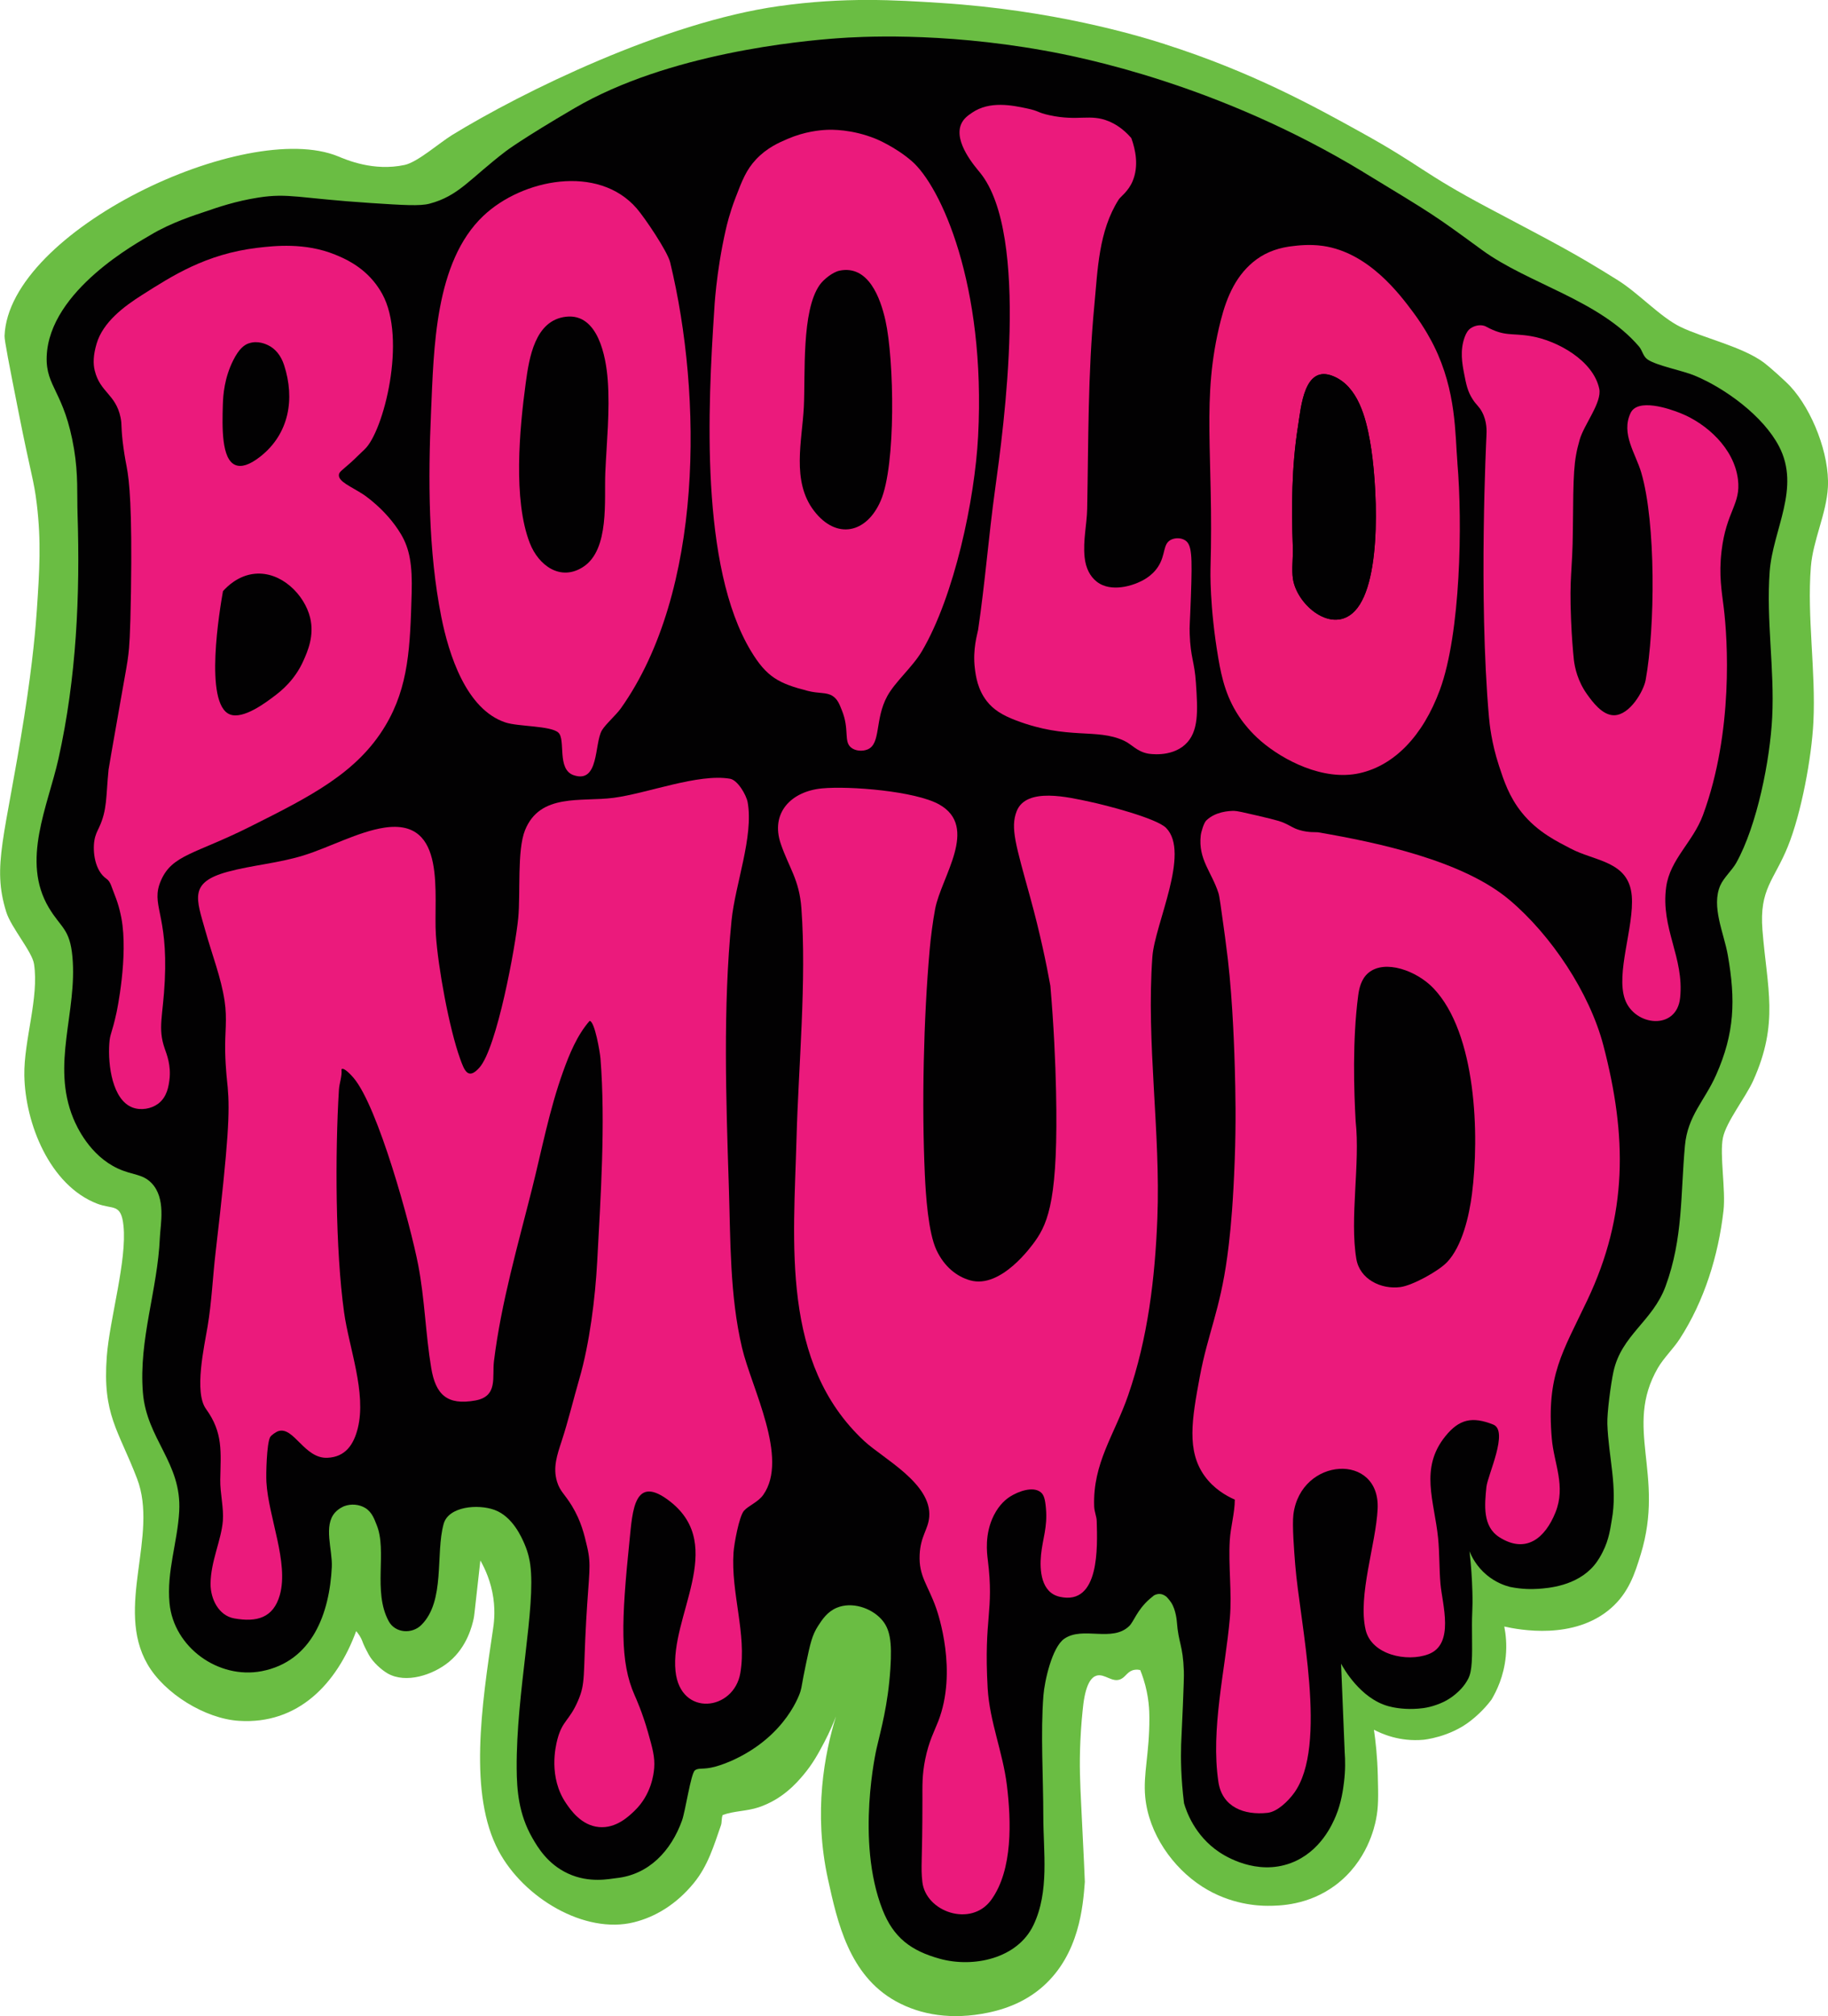 <svg viewBox="0 0 755.16 832.54" xmlns="http://www.w3.org/2000/svg">
  <defs>
    <style>
      .cls-1 {
        fill: #eb1a7c;
      }

      .cls-2 {
        fill: #6abd43;
      }

      .cls-3 {
        fill: #eb1a74;
      }

      .cls-4 {
        fill: #020102;
      }
    </style>
  </defs>
  <g id="outline">
    <path d="M481.23,18.26c35.96,11.44,61.92,25.81,81.06,36.4,25.47,14.09,24.76,16.46,52.84,31.35,27.48,14.58,34.83,18.2,53.26,29.74,8.53,5.34,17.58,15.23,25.78,19.22,9.58,4.67,25.71,8.16,34.64,14.87,2.17,1.63,8.72,7.48,10.79,9.71,9.12,9.85,16.22,28.15,15.52,41.57-.57,10.98-6.17,21.93-7.04,32.95-1.64,20.79,2.08,42.91,1.05,64.05-.72,14.68-4.99,37.7-10.56,51.44-5.66,13.98-11.84,17.5-10.49,34.51,1.91,24.03,6.95,38.25-3.82,62.18-3.07,6.81-11.14,16.97-12.5,23.54-1.45,6.99,1.21,21.58.22,30.19-2.12,18.49-7.88,37.18-18.08,52.92-2.61,4.02-6.65,7.89-9.02,11.98-14.26,24.64,3.04,43.88-7.07,76.93-2.44,7.98-4.94,15.8-12.24,22.22-15.26,13.41-38.11,8.98-44.14,7.63.62,3.14,1.1,7.4.61,12.38-.8,8.2-3.84,14.36-5.91,17.83,0,0,0,0,0,0-3.4,4.53-7.08,7.52-8.57,8.69-8.75,6.9-19.58,7.87-19.58,7.87-9.82.88-17.31-2.53-20.4-4.16.66,4.54,1.41,11.05,1.6,18.9.21,8.63.31,13.01-.74,18.16-.58,2.85-3.55,17.35-16.87,27.22-11.17,8.28-23.06,8.44-27.84,8.44-3.9,0-15.46-.47-27.06-7.91-12.29-7.88-22.14-21.97-23.57-37.01-.92-9.6,1.76-17.74,1.71-32.76,0-2.66-.12-8.73-2.44-15.99-.51-1.59-1-2.86-1.34-3.69-.54-.12-1.34-.24-2.28-.1-2.86.41-3.56,2.77-5.66,3.81-3.57,1.76-6.75-2.42-10.13-1.39-1.92.59-4.27,2.97-5.41,11.62-.43,3.65-.96,8.97-1.25,15.41-.46,10.14-.08,17.62.34,26.23,1.03,20.97,1.55,31.45,1.51,31.9-.75,9.98-2.26,29.74-17.17,43.05-5.84,5.21-13.35,9.01-22.83,10.96-14.84,3.06-27.77,1.02-38.17-4.77-19.26-10.72-24.06-32.72-27.92-50.24-6.14-27.8-1.42-52.02,3.28-67.33-1.04,2.71-2.59,6.4-4.8,10.6-2.48,4.72-4.79,8.97-8.6,13.5-2.93,3.49-8.75,10.16-18.56,13.44-4.91,1.64-10.19,1.46-14.83,3.17-.59,1.34-.26,2.91-.73,4.27-2.93,8.38-5.32,16.63-11.19,23.81-7.15,8.74-15.79,14-24.81,16.23-20.22,4.99-45.48-9.97-55.89-29.56-12.41-23.34-7.01-59.64-2.26-91.51.25-1.68,1.03-6.56.13-12.86-.95-6.63-3.33-11.9-5.36-15.49-.25,2.31-.63,5.76-1.11,9.93-1.41,12.28-1.37,12.81-1.69,14.24-.54,2.41-2.55,11.44-10.17,17.71-6.67,5.49-17.85,9.05-25.32,4.78-2.47-1.42-6.11-4.59-7.83-7.78-1.75-3.24-2.23-4.48-2.23-4.48-.36-.93-.69-1.94-1.48-3.22-.55-.9-1.1-1.57-1.48-2-7.91,21.57-23.89,38.69-48.55,37.04-13.89-.93-30.66-11.24-37.65-23.35-13.54-23.43,4.69-53.16-4.32-76.68-7.69-20.1-14.34-26.32-12.49-50.51,1.17-15.39,8.39-39.6,6.89-53.9-.98-9.4-4.38-6.6-10.88-9.11-19.6-7.57-29.75-33.17-30.08-52.97-.24-14.4,6.12-32.04,4.01-45.97-.77-5.13-9.48-15.08-11.48-21.52-5.99-19.28-.5-30.47,7.42-80.65,3.7-23.45,4.8-38.01,5.19-43.67,1.14-16.8,1.88-28.59,0-44.18-1.23-10.19-2.3-11.41-7.59-38.21-3.86-19.55-5.79-29.32-5.72-31.19,1.69-43.49,99.66-89.69,137.73-74.14,3.45,1.41,14.64,6.34,27.56,3.56,5.35-1.15,14.32-9.11,19.63-12.37,28.97-17.76,87.48-46.5,134.81-53.19,27.4-3.87,48.36-2.53,67.15-1.32,46.24,2.97,80.61,13.23,92.52,17.02Z" class="cls-2"></path>
  </g>
  <g id="background">
    <path d="M563.12,71.02c29.87,18.1,29.34,17.78,49.16,32.25,19.1,13.93,48.32,20.6,64.79,39.8,1.43,1.67,1.66,4.09,3.6,5.4,3.78,2.55,14.33,4.52,19.38,6.62,12.81,5.33,28.32,16.74,34.84,29.16,9.11,17.37-2.55,34.41-3.83,51.82-1.47,19.99,2.04,40.13,1.05,60.05-.88,17.68-6.2,44.64-14.84,60.16-1.68,3.02-5.23,6.19-6.62,9.38-3.78,8.71,1.5,19.58,3.11,28.71,3.27,18.55,2.85,32.25-4.84,49.56-4.77,10.73-11.72,16.73-12.86,29.14-1.85,20.21-.72,38.2-7.98,58.02-5.35,14.59-18.3,20.17-21.57,35.43-1.04,4.86-2.66,16.85-2.5,21.51.45,13.6,4.33,26.01,1.8,39.79-.53,2.89-1.01,7.75-3.74,13.07-.65,1.28-1.75,3.41-3.57,5.57-7.21,8.53-19.07,9.36-23.04,9.63-2.71.19-6.79.21-11.72-.8-2.12-.55-5.86-1.83-9.55-4.9-4.3-3.58-6.29-7.72-7.13-9.82.64,5.35,1.03,11.02,1.19,16.71.23,8.11-.26,6.98-.15,16.83.11,10.48.11,15.78-1.54,19.05-1.63,3.22-3.96,5.28-5.13,6.29-3.2,2.76-6.31,3.93-7.98,4.53-4,1.46-7.3,1.61-9.45,1.69-4.86.19-8.74-.65-10.43-1.11-11.63-3.18-18.62-15.8-19.57-17.57.5,12.23,1.01,24.46,1.51,36.7.23,3.08.32,7.34-.31,12.35-.31,2.51-1.03,8.3-3.35,13.82-1.3,3.1-6.23,14.82-18.55,19.45-14.29,5.37-27.36-2.98-29.56-4.45-10.31-6.88-13.7-17.11-14.61-20.23-1.28-10.25-1.37-18.46-1.2-24.16.11-3.72.31-5.83.72-16.05.33-8.18.49-12.27.41-14.35-.4-10.99-2.24-11.41-2.9-20.48,0,0-.35-4.79-2.32-7.8-.85-1.3-1.94-2.39-1.94-2.39h0c-.55-.43-1.42-1.1-2.72-1.18-1.19-.08-2.1.39-2.5.62-.42.33-1.04.82-1.76,1.45-5.32,4.7-6.45,9.26-8.46,11.2-7.07,6.81-19.13-.07-26.79,5.21-5.07,3.5-8.15,17.47-8.62,23.38-1.23,15.47-.05,34.17-.05,50.04,0,14.68,2.58,30.88-4.07,44.83-6.62,13.88-24.84,17.72-38.66,13.91-11.95-3.3-19.16-8.71-23.71-20.29-11.2-28.55-2.47-66.44-2.47-66.44,1.82-7.97,4.74-17.92,5.73-33.12.74-11.28-.18-16.5-3.75-20.4-4.26-4.66-12.13-7.3-18.37-4.71-3.94,1.64-6.03,4.87-7.73,7.48-2.45,3.79-3.21,7.07-5,15.62-1.97,9.4-1.57,8.94-2.3,11.45,0,0-5.37,18.38-28.57,28.69-3.59,1.59-6.73,2.42-6.73,2.42-5.03,1.33-6.77.27-8.32,1.52-1.66,1.34-3.89,16.74-5.31,20.69-4.47,12.44-13.63,22.39-27.21,23.79-2.62.27-10.98,2.23-19.9-1.91-8.4-3.9-12.45-10.74-14.71-14.68-5.65-9.84-6.42-19.69-6.48-28.78-.2-31.29,8.02-66.51,5.6-84.15-.2-1.47-.73-4.63-2.31-8.33-1.2-2.79-4.91-11.45-12.42-14.2-6.86-2.51-19.03-1.48-21.04,5.78-3.45,12.42.78,31.85-9.24,41.76-3.85,3.81-10.75,3.37-13.44-1.57-6.72-12.31-.49-29.05-5.06-39.94-.77-1.83-1.71-5.05-4.65-6.84-2.43-1.48-5.8-1.84-8.7-.73,0,0-2.11.81-3.7,2.54-5.02,5.45-1.06,15.46-1.41,22.59-.93,18.99-8.04,38.98-28.99,43-17.84,3.42-36.31-9.83-38.05-28.05-1.25-13.13,3.3-25.19,4-37.99,1.1-20-13.45-29.74-15-49.01-1.77-21.94,6.07-42.28,7.01-64,.23-5.43,2.63-16.28-3.47-22.54-3.75-3.85-7.8-3.18-13.83-5.96-11.64-5.38-17.04-17.27-18.47-20.75-9.19-22.38,1.72-43.9-.35-66.65-1.06-11.7-4.69-11.88-9.72-20.28-11.58-19.35-.41-41.95,3.98-61.69,7.41-33.37,8.94-67.22,7.85-101.14-.25-7.75.32-15.98-1.44-26.56-3.98-23.89-11.74-25.54-11.3-38.24.95-27.43,38.28-47.41,42.8-50.15,8.59-5.22,18.9-8.42,22.39-9.61,5.7-1.96,12.95-4.44,22.21-5.89,12.61-1.97,16.53.28,46.54,2.25,13.45.88,20.25,1.3,24.15.28,12.19-3.2,16.74-10.37,31.65-21.74,0,0,6.57-5.01,28.27-17.7,38.83-22.72,93.42-27.78,108.79-28.89,8.14-.59,41.72-2.71,85.15,5.06,15.64,2.79,72.15,13.95,131.85,50.13Z" class="cls-4"></path>
  </g>
  <g id="letters">
    <g id="D">
      <path d="M509.85,334.85c1.16,0,3.99.65,9.59,1.95,8.5,1.97,9.93,2.55,10.78,2.92,3.19,1.38,3.8,2.21,6.67,3.06,3.77,1.12,6.84.78,7.56.9,24.63,4.23,59.78,11.65,79.09,27.91,17.22,14.49,33.14,38.32,38.84,60.16,9.77,37.41,10.11,69.79-6.6,105.05-10.33,21.81-16.99,31.05-14.72,57.27.89,10.35,5.9,19.56,1.5,30.5-4.22,10.47-12.1,17.26-23.19,10.19-6.89-4.39-6.1-13.14-5.32-20.71.51-4.95,9.35-23.21,2.79-25.8-8.69-3.44-14.05-2.22-19.75,4.83-10.72,13.26-4.56,26.7-3.01,41.97.63,6.21.45,12.82.99,19.01.73,8.37,5.98,24.89-4.97,29.03-8.87,3.35-23.55.29-25.96-10.1-3.27-14.16,4.26-35.3,4.97-49.88,1.14-23.4-31.72-21.49-34.79,2.21-.58,4.49.34,15.66.74,20.76,1.87,23.94,13.77,74.99-.55,94.44-2.39,3.24-6.8,7.63-10.91,8.08-9.63,1.04-18.71-2.34-20.27-12.78-3.26-21.78,2.84-46.17,4.74-67.74.9-10.25-.68-21.67-.04-32.04.33-5.42,2.06-11.26,2.08-16.78-3.71-1.64-8.71-4.54-12.47-9.75-7.5-10.4-5.28-23.36-2.01-40.93,3.34-17.94,8.34-27.4,11.35-49.59.35-2.54.67-5.27.72-5.72.8-6.84,1.75-17.28,2.37-34.19.59-16.04.3-28.09.04-37.96-.12-4.37-.75-26.91-2.88-45.05-.73-6.24-1.75-13.45-1.75-13.45-1.16-8.22-1.65-12.35-2.13-13.84-2.79-8.69-8.42-13.93-7.32-23.75.18-1.56,1.28-5.23,2.28-6.21,3.73-3.64,9.29-3.98,11.53-3.98Z" class="cls-1" data-name="D" id="D-2"></path>
      <path d="M597.74,521.24c-3.51,3.69-14.24,9.59-19.24,10.25-7.97,1.05-16.78-3.22-18.19-11.65-2.8-16.72,1.64-39.43-.28-56.81-.7-12.37-1.39-33.46,1.05-51.95.35-2.66,1.14-6.85,4.32-9.43,6.83-5.56,19.87-.76,26.72,6.39,17.87,18.66,19.06,60.85,15.96,85.04-1.15,8.96-4,21.51-10.33,28.17Z" class="cls-4"></path>
    </g>
    <path d="M481.74,341.9c10.09,10.27-4.69,39.66-5.68,53.17-2.59,35.49,3.44,72.27,2.05,108.05-.96,24.77-3.93,49.53-12.03,72.97-5.65,16.38-14.72,28.07-14.07,46.03.08,2.16,1,4.07,1.05,5.95.29,10.51,1.32,35.09-15.3,31.3-7.72-1.76-8.32-10.97-7.7-17.3.66-6.76,2.69-11.28,2.04-19.04-.34-4.12-.9-5.8-2.18-6.83-3.23-2.62-9.33-.28-12.54,1.74-1.55.97-4.46,3.16-6.8,7.77-3.93,7.76-2.84,15.75-2.52,18.36,2.7,21.7-1.72,23.55-.05,53.04.78,13.72,6.27,26.42,7.94,40.06,1.78,14.56,2.54,34.89-6.45,47.34-8.31,11.5-27.06,5.03-28.47-7.41-.73-6.43.03-7.8.03-34.03,0-5.66-.16-10.13,1.15-16.6,1.52-7.49,3.77-11.54,5.37-15.64,8.05-20.69,0-44.35-.87-46.82-3.38-9.58-7.19-13.09-6.8-21.93.34-7.82,3.55-10.45,3.96-15.73,1.07-13.76-19.06-24.05-26.83-31.27-34.55-32.1-29.15-81.87-27.99-125.02.8-29.85,4.21-65.13,2.01-95-.87-11.82-5.06-16.6-8.48-26.51-4.47-12.94,4.34-21.78,16.98-22.99,11.33-1.08,38.51,1.1,48.39,6.61,16.66,9.31.86,29.94-1.63,43.15-.94,4.96-1.82,11.7-2.26,16.74-2.54,28.7-3.31,64.2-2,93.01.38,8.33,1.38,23.91,4.82,31.18,3.23,6.84,8.36,10.91,13.95,12.47,12.73,3.55,25.43-14.33,26.74-16.15,5.71-7.96,9.63-18.6,8.69-61.92-.26-12.16-.91-26.88-2.35-43.6-1.6-8.83-4.19-21.48-8.33-36.51-5.96-21.65-8.26-28.71-5.59-35.55,3.95-10.14,21.76-5.69,30.09-3.94,6.48,1.36,27.68,6.8,31.66,10.84Z" class="cls-1" id="U"></path>
    <path d="M307.35,623.84c-2.03,2.32-4.08,13.71-4.32,17.19-1.18,16.59,5.53,33.74,2.81,49.81-2.66,15.72-24.8,18.34-26.78-.76-2.35-22.61,21.19-51.53-2.07-69.93-15.08-11.92-15.68,3.82-16.92,15.91-3.44,33.41-4.01,50.23,2.08,63.93.51,1.14,3.19,7.06,5.54,15.34,1.93,6.81,2.89,10.3,2.56,14.71-.19,2.55-1.17,10.92-7.96,17.55-2.4,2.34-7.72,7.53-14.85,6.88-7.35-.67-11.73-7.1-13.59-9.82-7.32-10.73-4.4-23.37-3.56-26.5,2.09-7.79,4.9-7.5,8.5-15.86,3.18-7.38,2.07-10.12,3.37-33.14,1.12-19.7,2.21-22.6.4-30.37-1.18-5.08-2.48-10.65-6.29-16.93-2.99-4.93-4.89-5.94-6.13-9.93-1.84-5.93.03-11.15,1.88-16.83,2.77-8.48,4.84-17.18,7.32-25.75,4.23-14.61,6.55-33.2,7.37-48.46,1.42-26.46,3.47-57.04,1.35-83.83-.19-2.37-2.38-15.5-4.5-15.48-5.16,5.91-8.34,13.69-10.97,21.01-5.66,15.75-8.75,32.16-12.78,48.22-5.91,23.54-12.77,47.09-15.75,71.25-.82,6.62,1.79,14.56-7.73,16.27-11.64,2.09-16.35-2.45-18.18-13.36-2.36-14.07-2.67-28.51-5.39-42.61-3.21-16.58-16.61-65.46-26.72-77.28-.65-.76-4.04-4.62-4.98-3.51.32,2.91-.87,5.59-1.05,8.45-1.61,26.32-1.47,66.12,2.14,91.95,2.05,14.69,9.3,33.19,5.65,47.83-1.69,6.77-5.12,11.9-12.62,12.19-9.41.37-13.82-12.97-20.14-11.03-.96.29-3.07,1.71-3.49,2.58-1.37,2.79-1.69,14.95-1.49,18.52.82,14.32,9.29,33.19,5.55,46.54-2.68,9.58-9.61,11.35-18.81,9.72-6.51-1.15-9.85-8.1-9.82-14.27.05-9.27,4.43-17.96,5.08-25.99.43-5.32-1.16-11.49-1.07-16.98.2-11.54,1.26-19.39-5.9-29.28-4.98-6.87-.72-25.77.67-34.05,1.7-10.1,2.11-20.37,3.3-30.54,5.48-46.94,5.88-58.27,5.01-68.15-.2-2.23-.89-7.45-1.05-14.96-.16-7.55.9-13.26-.24-20.79-1.47-9.7-5.09-18.78-7.96-29.01-3.72-13.23-6.86-19.92,9.21-24.29,10.16-2.76,20.78-3.5,31.27-6.73,10.62-3.27,22.71-9.87,33.5-11.5,26.17-3.95,20.19,28.01,21.27,44.28.88,13.36,5.47,38.51,9.97,51.03,1.76,4.91,3.3,9.13,8.06,3.72,7.17-8.16,14.83-49.73,15.99-61.74.97-10.08-.53-27.96,2.79-36.21,6.22-15.48,23.24-11.64,36.6-13.4,14.03-1.85,34.96-10.12,48.09-7.88,3.19.55,6.75,6.73,7.29,9.71,2.54,14.12-5.18,33.94-6.66,48.88-3.56,35.82-2.27,73.91-1.11,109.9.71,21.98.34,44.87,5.46,66.54,3.92,16.59,19.43,45.52,8.76,60.68-2.14,3.04-6.11,4.45-7.94,6.55Z" class="cls-1" id="M"></path>
    <path d="M613.87,134.85c7.84,4.26,10.23,2.57,18.47,3.94,10.91,1.82,25.84,10.04,28.32,21.74,1.2,5.65-6.27,14.72-8.08,21.04-2.57,8.93-2.61,13.82-2.81,36.83-.16,18.52-1.53,18.76-.75,37.7.29,6.98.78,12.69,1.16,16.43.4,3.17,1.55,8.76,5.5,14.24,2.11,2.93,6.22,8.64,11.11,8.59,6.53-.06,12.22-10.04,13.04-14.54,3.93-21.49,4.3-64.98-1.83-85.72-2.33-7.88-8.42-15.97-4.41-24.52,2.93-6.23,15.79-1.93,20.82.11,10.42,4.21,21.93,14.25,23.55,27.26,1.29,10.36-4.82,13.03-6.78,29.66-1.17,9.88.09,16.59.92,23.39,1.58,12.89,4.09,51.13-8.57,85.52-4.13,11.23-13.65,18.3-15.22,29.78-2.34,17.09,7.52,29.06,5.76,45.76-1.43,13.58-18.73,11.71-22.75.73-3.96-10.83,3.81-30.16,2.78-42.79-1.18-14.54-15.34-14.28-25.35-19.64-4.79-2.56-13.4-6.46-20.13-14.87-5.21-6.52-7.37-13.11-9.4-19.33-3.09-9.47-3.87-17.2-4.13-20.15-4.37-49.75-1.03-115.96-1.03-115.96.1-1.95.31-5.96-1.84-9.97-1.26-2.35-2.27-2.74-3.87-5.23-2.09-3.25-2.65-6.13-3.5-10.49-.81-4.18-1.8-9.62.21-15.13.64-1.75,1.39-2.96,2.61-3.76,2.05-1.35,4.67-1.45,6.19-.63Z" class="cls-1" data-name="U" id="U-2"></path>
    <g id="O">
      <g>
        <path d="M602.07,191.07c-.99-11.62-.36-29.42-9.71-48.27-.88-1.77-3.73-7.36-8.62-13.91-5.58-7.47-18.37-24.6-37.16-27.33-5.87-.85-11.09-.08-12.02.01-5.82.57-11.07,2.32-15.46,5.53-8.29,6.08-12.27,15.26-14.8,25.22-8.26,32.53-2.83,54.89-4.24,102.75,0,0-.45,15.25,3.25,36.85,1.42,8.28,3.39,16.82,9.53,25.36.9,1.24,3.71,5.03,8.16,8.84,8.98,7.69,25.56,16.51,40.62,13.17,14.2-3.15,26.13-15.2,33.21-34.44,8.59-23.38,9.36-68.81,7.22-93.78ZM559.74,252.24c-9.36,9.94-23.97-2.33-25.62-13.22-.58-3.85.11-8.86-.04-12.96-.61-16.37-.5-33.47,2.11-49.88,1.3-8.18,2.53-25.81,14.61-20.83,10.2,4.2,13.43,17.14,15.16,26.83,2.89,16.14,5.39,57.73-6.21,70.06Z" class="cls-3"></path>
        <path d="M550.8,155.35c-12.08-4.98-13.31,12.65-14.61,20.83-2.61,16.41-2.72,33.51-2.11,49.88.15,4.1-.54,9.11.04,12.96,1.65,10.89,16.27,23.16,25.62,13.22,11.61-12.33,9.1-53.92,6.21-70.06-1.73-9.69-4.96-22.63-15.16-26.83Z" class="cls-4"></path>
      </g>
    </g>
    <path d="M467.35,57c1.72,4.78,3.2,11.51.52,17.86-1.78,4.21-4.97,6.34-5.71,7.51-8.33,13.09-8.67,28.88-10.08,43.7-2.7,28.4-2.41,55.58-2.96,84.04-.12,6.41-1.77,13-1.06,19.97.47,4.64,2.32,8,4.99,10.1,6.17,4.84,15.44,1.1,16.7.57,1.64-.69,5.99-2.51,8.76-6.89,3.07-4.85,1.83-9.1,5.07-10.89,1.66-.92,4.15-.98,5.9.08,2.88,1.75,3.09,6.17,2.5,22.94-.43,12.3-.63,12.18-.51,15.7.35,10.12,1.98,11.26,2.58,20.37.74,11.24,1.32,20.15-4.49,25.42-5.94,5.39-14.99,3.77-15.36,3.7-4.62-.89-6.64-3.84-9.91-5.34-11.42-5.26-23.09-.18-44.62-8.38-5.66-2.15-9.28-4.42-12.03-7.95-3.77-4.84-4.52-10.28-4.91-13.41-1.02-8.1,1.11-14.5,1.34-16.05,2.86-19.26,4.34-38.7,7.01-57.99,3.47-25.1,14.56-105.3-6.23-130.78-1.95-2.4-10.91-12.54-7.83-19.93.99-2.38,2.9-3.69,4.53-4.8,7.31-5.01,16.62-3.06,22.6-1.8,5.39,1.13,4.2,1.7,9.41,2.83,11.99,2.61,16.67-.73,24.49,2.5,2.34.97,5.77,2.85,9.29,6.92Z" class="cls-1" id="L"></path>
    <g data-name="O" id="O-2">
      <path d="M376.63,66.5c11.97,10.35,30.68,50.86,27.44,113.57-1.36,26.29-9.82,66.05-23.2,88.8-3.87,6.58-11.08,12.62-14.36,18.64-5.21,9.58-2.52,19.6-8.08,21.95-2.11.89-5.07.7-6.85-.77-3.15-2.58-.56-7.42-3.79-15.36-.96-2.37-1.7-4.58-3.9-5.97-2.5-1.58-5.63-.89-10.1-2.04-12.1-3.09-17.05-5.69-23.55-16.45-21.1-34.97-17.81-101.02-15.18-140.81,0,0,.66-15.23,4.78-33.28.41-1.8,1.58-6.8,3.99-13.07,2.77-7.23,4.43-11.55,8.49-15.88,4.51-4.81,9.46-6.93,13.04-8.47,7.17-3.08,13.4-3.61,16.17-3.74,1.87-.08,10.29-.34,20.27,3.71,0,0,7.94,3.22,14.81,9.16Z" class="cls-1" data-name="O" id="O-3"></path>
      <path d="M346.8,111.77c12-2.46,16.94,11.42,18.99,20.58,3.6,16.13,4.43,59.63-1.98,74.46-5.79,13.41-18.28,16.24-27.57,4.09-9.33-12.21-4.88-28.86-4.17-42.82.68-13.49-1.04-39.72,6.56-50.44,1.63-2.3,5.41-5.3,8.17-5.86Z" class="cls-4"></path>
    </g>
    <g data-name="O" id="O-4">
      <path d="M199.66,89.15c16.05-15.22,47.43-21.49,63.39-3.06,3.35,3.87,12.71,17.75,13.79,22.21,13.4,55.4,13.81,136.06-20.35,184.19-1.98,2.79-6.41,6.64-7.86,9.14-3.15,5.46-1.05,22.04-11.62,18.49-7.13-2.39-3.17-14.76-6.38-17.62s-16.48-2.4-21.83-4.17c-16.3-5.4-23.44-28.29-26.48-43.52-5.45-27.39-5.48-57.08-4.25-84.74,1.16-26.01,1.48-61.85,21.59-80.92Z" class="cls-1" data-name="O" id="O-5"></path>
      <path d="M233.85,130.79c13.19-1.48,16.5,16.4,17.22,26.28.92,12.6-.46,25.55-1.01,38-.5,11.34,1.82,31.79-9.04,38.96-9.47,6.26-18.59-.6-22.15-9.76-6.97-17.91-4.27-47.08-1.69-66.08,1.41-10.4,3.77-25.95,16.67-27.4Z" class="cls-4"></path>
    </g>
    <g id="B">
      <path d="M52.36,192.93c1.07,5.54,2.27,16.62,1.75,51.18-.28,18.86-.75,23.39-1.05,25.95-.45,3.84-.72,4.96-3.89,22.94-2.83,16.07-4.25,24.1-4.32,24.8-1.12,11.14-.48,16.61-4,24.06-.68,1.44-1.48,2.89-1.86,5.22-.75,4.59.16,12.49,5.01,15.82,1.72,1.18,2.12,3.55,3.33,6.5.28.69,1.02,2.55,1.73,5.06,0,0,.63,2.22,1.07,4.55,3,15.86-1.98,39.06-1.98,39.06-2.03,9.3-2.7,8.53-3,12.93-.61,8.85,1.3,23.24,9.63,26.35,3.4,1.27,7.66.58,10.56-1.58,3.74-2.79,4.33-7.4,4.65-9.81.77-5.96-1.13-10.63-1.92-12.89-3-8.59-.72-13.35,0-28,1.39-28.19-6.04-31.27-1.55-41.54,4.65-10.64,14.16-10.82,36.82-22.18,24.76-12.41,44.16-22.13,55.85-41.66,9.74-16.27,10.23-32.82,10.87-54.61.35-11.88-.86-18.53-4.42-24.5-6.15-10.31-15.63-16.45-15.63-16.45-5.04-3.26-10.26-5.24-10.01-8.06.11-1.22,1.17-1.75,4.81-4.98,1.99-1.76,3.82-3.7,5.78-5.5,7.84-7.22,17.63-45.64,7.27-64.3-1.19-2.15-2.61-4.01-2.61-4.01-5.71-7.54-13.24-10.69-16.9-12.17-12.31-4.99-24.89-3.62-31.99-2.78-21.32,2.54-35.23,11.6-47.6,19.43-7.73,4.89-16.24,11.33-18.85,20.16-1.41,4.77-1.48,8.24-.77,11.11,2.24,9.06,8.63,9.68,10.66,19.32.71,3.39.04,4.12,1.22,12.6.57,4.11,1.17,7.06,1.35,7.98Z" class="cls-1" data-name="B" id="B-2"></path>
      <path d="M102.78,141.79c3.72-1.32,7.24.42,7.88.72,3.12,1.46,5.44,4.37,6.7,8.25,4.54,13.93,2.12,28.38-9.82,37.78-4.58,3.61-7.88,4.44-10.25,3.5-5.87-2.31-5.5-15.86-5.23-24.99.12-3.98.63-11.03,4.32-18.33,2.41-4.76,4.48-6.27,6.39-6.95Z" class="cls-4"></path>
      <path d="M105.33,236.93c10.81-1,20.43,8.56,22.78,18.1,1.84,7.48-1.04,13.94-2.78,17.84-3.62,8.11-9.33,12.56-11.94,14.53-3.48,2.64-12.91,9.81-18.43,7.61-10.84-4.32-4.1-43.82-2.85-50.89,1.61-1.82,6.27-6.55,13.21-7.19Z" class="cls-4"></path>
    </g>
  </g>
</svg>